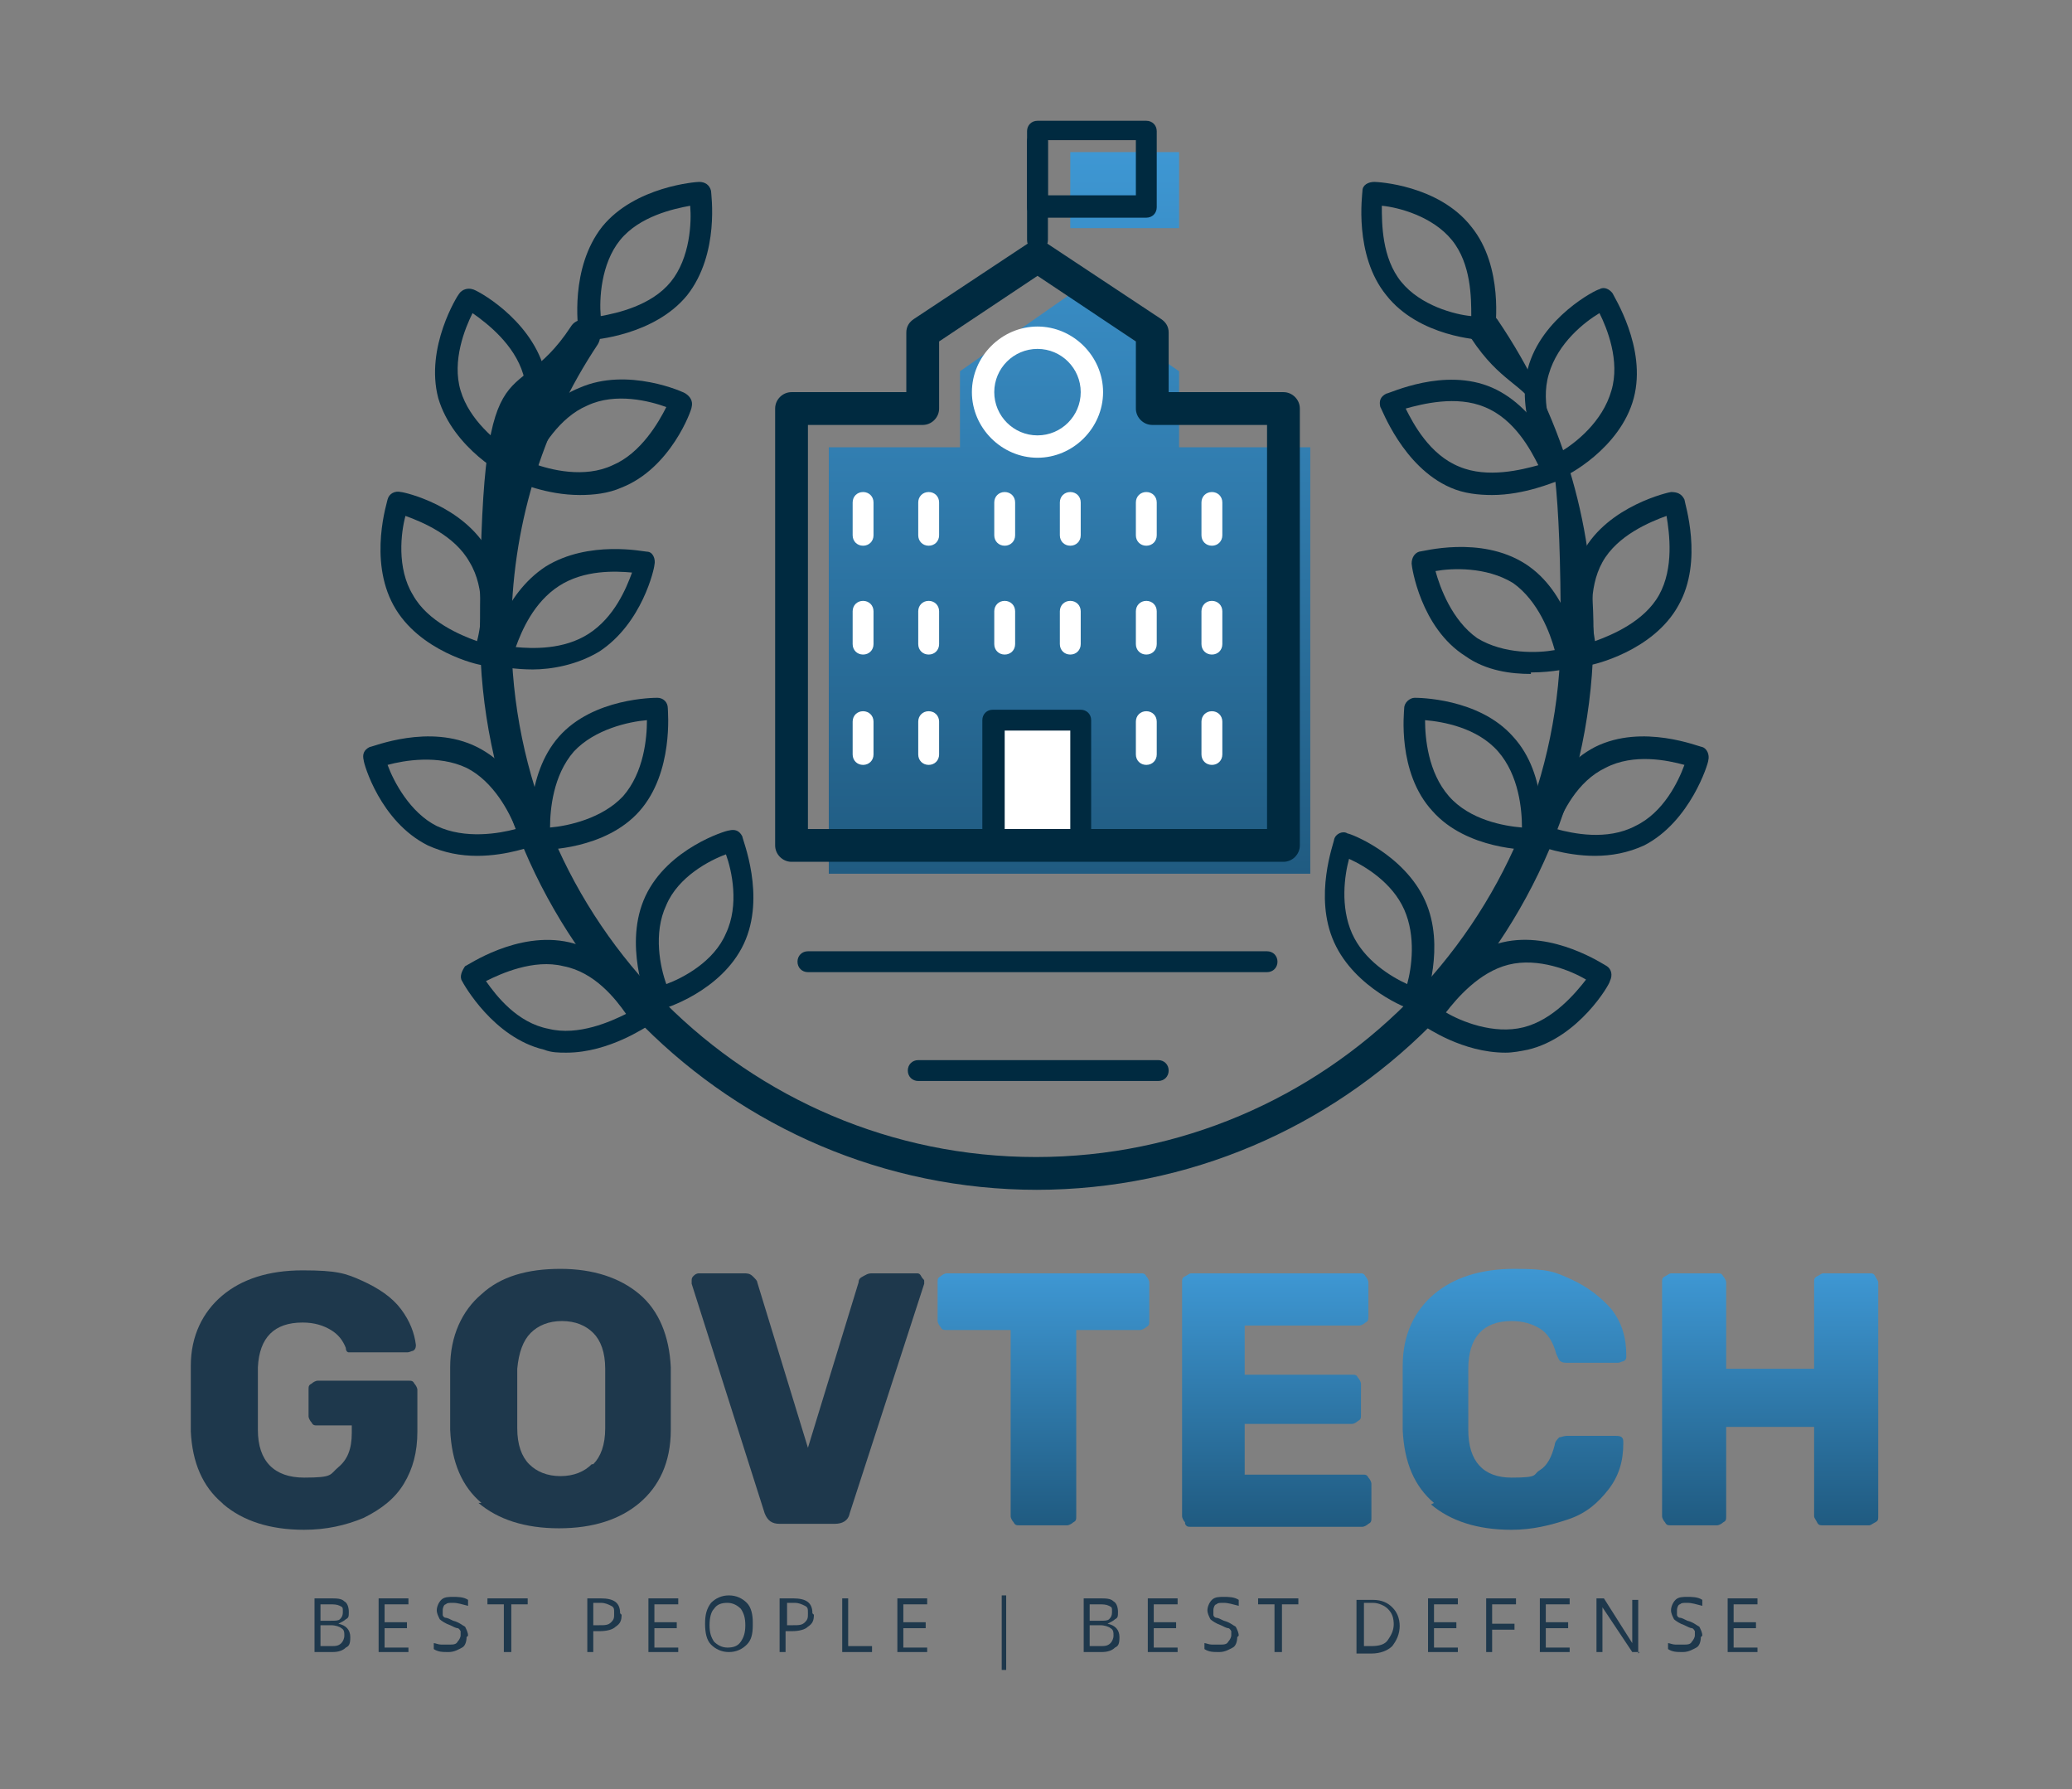 <svg xmlns="http://www.w3.org/2000/svg" xmlns:xlink="http://www.w3.org/1999/xlink" id="Layer_1" viewBox="0 0 139 120"><rect x="0" y="0" width="139" height="120" fill="#808080" stroke="none"/><defs><style> .st0 { fill: #002a40; } .st1 { fill: url(#linear-gradient2); } .st2 { fill: url(#linear-gradient1); } .st3 { fill: url(#linear-gradient3); } .st4 { fill: url(#linear-gradient4); } .st5 { fill: url(#linear-gradient); } .st6 { fill: #fff; } .st7 { fill: #1e384c; } </style><linearGradient id="linear-gradient" x1="70.1" y1="102.2" x2="70.1" y2="85.4" gradientUnits="userSpaceOnUse"><stop offset="0" stop-color="#205b81"></stop><stop offset="1" stop-color="#3e97d3"></stop></linearGradient><linearGradient id="linear-gradient1" x1="85.7" x2="85.7" xlink:href="#linear-gradient"></linearGradient><linearGradient id="linear-gradient2" x1="101.5" y1="102.5" x2="101.5" y2="85.1" xlink:href="#linear-gradient"></linearGradient><linearGradient id="linear-gradient3" x1="118.9" x2="118.9" xlink:href="#linear-gradient"></linearGradient><linearGradient id="linear-gradient4" x1="71.8" y1="58.6" x2="71.8" y2="10.2" xlink:href="#linear-gradient"></linearGradient></defs><g><g><path class="st7" d="M14.9,100.8c-1.3-1.1-2-2.7-2.1-4.8,0-.5,0-1.2,0-2.2s0-1.8,0-2.2c0-2,.8-3.6,2.1-4.7,1.3-1.1,3.1-1.7,5.4-1.7s2.9.2,4,.7,2,1.1,2.6,1.9c.6.8.9,1.6,1,2.4,0,.1,0,.3-.2.4-.1,0-.2.1-.4.1h-3.5c-.2,0-.3,0-.4,0s-.2-.1-.2-.3c-.2-.5-.5-.9-1-1.2-.5-.3-1.1-.5-1.9-.5-1.9,0-2.9,1-3,3,0,.5,0,1.2,0,2.1s0,1.6,0,2.1c0,2.1,1.1,3.2,3.1,3.2s1.7-.2,2.3-.7c.6-.5.9-1.2.9-2.3v-.5h-2.3c-.2,0-.3,0-.4-.2-.1-.1-.2-.3-.2-.4v-1.8c0-.2,0-.3.2-.4.1-.1.3-.2.4-.2h6.1c.2,0,.3,0,.4.2.1.1.2.3.2.4v2.8c0,1.4-.3,2.5-.9,3.5s-1.5,1.7-2.7,2.3c-1.2.5-2.5.8-4,.8-2.3,0-4.1-.6-5.4-1.7Z"></path><path class="st7" d="M32.3,100.8c-1.3-1.1-2-2.7-2.1-4.9,0-.5,0-1.2,0-2.1s0-1.6,0-2.1c0-2.1.8-3.8,2.1-4.9,1.3-1.2,3.1-1.7,5.3-1.7s4,.6,5.3,1.7,2,2.8,2.1,4.9c0,.9,0,1.6,0,2.1s0,1.1,0,2.1c0,2.2-.8,3.8-2.1,4.9-1.3,1.1-3.1,1.7-5.4,1.7s-4.1-.6-5.4-1.7ZM39.8,98.2c.5-.5.8-1.3.8-2.4,0-.9,0-1.6,0-2s0-1.1,0-2c0-1.1-.3-1.9-.8-2.4-.5-.5-1.2-.8-2.1-.8s-1.6.3-2.1.8c-.5.5-.8,1.3-.9,2.4,0,.5,0,1.1,0,2s0,1.5,0,2c0,1.1.3,1.9.8,2.4.5.5,1.2.8,2.1.8s1.6-.3,2.1-.8Z"></path><path class="st7" d="M51.3,101.5l-4.9-15.4v-.2c0-.1,0-.2.1-.3.1-.1.2-.2.4-.2h3c.2,0,.4,0,.6.2s.3.3.3.4l3.4,11.1,3.4-11.1c0-.2.1-.3.3-.4.2-.1.3-.2.6-.2h3c.1,0,.2,0,.3.2s.2.2.2.3v.2s-5,15.4-5,15.4c-.1.5-.5.7-1,.7h-3.7c-.5,0-.8-.2-1-.7Z"></path><path class="st5" d="M68,102.1c-.1-.1-.2-.3-.2-.4v-12.5h-4.3c-.2,0-.3,0-.4-.2-.1-.1-.2-.3-.2-.4v-2.6c0-.2,0-.3.2-.4.1-.1.3-.2.4-.2h13c.2,0,.3,0,.4.2.1.1.2.3.2.4v2.6c0,.2,0,.3-.2.4-.1.1-.3.2-.4.2h-4.3v12.5c0,.2,0,.3-.2.4-.1.1-.3.2-.4.2h-3.2c-.2,0-.3,0-.4-.2Z"></path><path class="st2" d="M79.5,102.1c-.1-.1-.2-.3-.2-.4v-15.7c0-.2,0-.3.2-.4s.3-.2.4-.2h11.3c.2,0,.3,0,.4.2.1.1.2.3.2.4v2.3c0,.2,0,.3-.2.4-.1.1-.3.2-.4.2h-7.7v3.3h7.2c.2,0,.3,0,.4.2.1.1.2.3.2.4v2.1c0,.2,0,.3-.2.4-.1.1-.3.2-.4.2h-7.2v3.4h7.9c.2,0,.3,0,.4.2.1.1.2.3.2.4v2.3c0,.2,0,.3-.2.4-.1.1-.3.2-.4.2h-11.5c-.2,0-.3,0-.4-.2Z"></path><path class="st1" d="M96.2,100.8c-1.3-1.1-2-2.7-2.1-4.9,0-.4,0-1.1,0-2.1s0-1.7,0-2.2c0-2.1.8-3.7,2.1-4.8,1.3-1.1,3.1-1.7,5.4-1.7s2.7.2,3.8.7,2,1.2,2.7,2c.7.9,1,1.9,1,3.1h0c0,.2,0,.3-.2.4-.1,0-.2.1-.4.1h-3.3c-.2,0-.4,0-.5-.1-.1,0-.2-.3-.3-.5-.2-.8-.6-1.4-1.1-1.7-.5-.3-1.1-.5-1.9-.5-1.9,0-2.9,1.1-2.9,3.2,0,.4,0,1.1,0,2s0,1.6,0,2.1c0,2.1,1,3.2,2.9,3.2s1.4-.2,1.9-.5.8-.9,1-1.7c0-.2.2-.4.3-.5.1,0,.3-.1.5-.1h3.3c.1,0,.3,0,.4.1s.1.2.1.4c0,1.2-.3,2.2-1,3.1-.7.9-1.5,1.6-2.7,2s-2.4.7-3.8.7c-2.3,0-4.1-.6-5.4-1.7Z"></path><path class="st3" d="M111.7,102.1c-.1-.1-.2-.3-.2-.4v-15.7c0-.2,0-.3.2-.4s.3-.2.4-.2h3.1c.2,0,.3,0,.4.2.1.1.2.3.2.4v5.8h5.9v-5.8c0-.2,0-.3.2-.4s.3-.2.4-.2h3.1c.2,0,.3,0,.4.2s.2.3.2.4v15.7c0,.2,0,.3-.2.4s-.3.2-.4.2h-3.1c-.2,0-.3,0-.4-.2s-.2-.3-.2-.4v-6h-5.9v6c0,.2,0,.3-.2.4-.1.1-.3.2-.4.2h-3.1c-.2,0-.3,0-.4-.2Z"></path></g><g><path class="st7" d="M21.1,107.2h1c.5,0,.8,0,1,.2.2.1.3.4.3.7s0,.4-.2.5c-.1.1-.3.2-.5.3h0c.5.1.8.4.8.9s-.1.6-.3.7c-.2.2-.5.3-.9.3h-1.2v-3.6ZM21.5,108.7h.7c.3,0,.5,0,.6-.1s.2-.2.2-.5,0-.3-.2-.4-.4-.1-.7-.1h-.6v1.2ZM21.5,109.1v1.3h.7c.3,0,.5,0,.7-.2.1-.1.2-.3.2-.5s0-.4-.2-.5c-.1-.1-.4-.2-.7-.2h-.7Z"></path><path class="st7" d="M27.4,110.8h-2v-3.6h2v.4h-1.6v1.2h1.5v.4h-1.5v1.3h1.6v.4Z"></path><path class="st7" d="M31.3,109.8c0,.3-.1.6-.3.7s-.5.3-.9.3-.7,0-1-.2v-.4c.1,0,.3.1.5.1.2,0,.3,0,.5,0,.3,0,.5,0,.6-.2.1-.1.2-.3.2-.4s0-.2,0-.3c0,0-.1-.2-.2-.2-.1,0-.3-.1-.5-.2-.3-.1-.6-.3-.7-.4-.1-.2-.2-.4-.2-.6s.1-.5.3-.7c.2-.2.5-.2.8-.2s.7,0,1,.2v.4c-.4-.1-.7-.2-1-.2s-.4,0-.5.1c-.1,0-.2.2-.2.4s0,.2,0,.3.1.2.2.2c.1,0,.3.1.5.2.4.1.6.3.8.4.1.2.2.4.2.6Z"></path><path class="st7" d="M34.2,110.8h-.4v-3.2h-1.1v-.4h2.7v.4h-1.1v3.2Z"></path><path class="st7" d="M41.7,108.3c0,.4-.1.6-.4.8-.2.2-.6.3-1.1.3h-.4v1.4h-.4v-3.6h.9c.9,0,1.3.3,1.3,1ZM39.8,109h.4c.4,0,.6,0,.8-.2s.2-.3.2-.6,0-.4-.2-.5-.4-.2-.7-.2h-.5v1.5Z"></path><path class="st7" d="M45.5,110.8h-2v-3.6h2v.4h-1.6v1.2h1.5v.4h-1.5v1.3h1.6v.4Z"></path><path class="st7" d="M50.5,109c0,.6-.1,1-.4,1.3-.3.3-.7.5-1.2.5s-.9-.2-1.2-.5c-.3-.3-.4-.8-.4-1.4s.1-1,.4-1.4c.3-.3.7-.5,1.2-.5s.9.2,1.2.5c.3.3.4.8.4,1.3ZM47.6,109c0,.5.1.8.3,1.1.2.2.5.4.9.4s.7-.1.9-.4.3-.6.3-1.1-.1-.8-.3-1.1c-.2-.2-.5-.4-.9-.4s-.7.1-.9.4c-.2.2-.3.6-.3,1.1Z"></path><path class="st7" d="M54.6,108.3c0,.4-.1.6-.4.8-.2.2-.6.3-1.1.3h-.4v1.4h-.4v-3.6h.9c.9,0,1.3.3,1.3,1ZM52.8,109h.4c.4,0,.6,0,.8-.2s.2-.3.2-.6,0-.4-.2-.5-.4-.2-.7-.2h-.5v1.5Z"></path><path class="st7" d="M56.5,110.8v-3.6h.4v3.2h1.6v.4h-2Z"></path><path class="st7" d="M62.2,110.8h-2v-3.6h2v.4h-1.6v1.2h1.5v.4h-1.5v1.3h1.6v.4Z"></path><path class="st7" d="M67.2,107h.3v5h-.3v-5Z"></path><path class="st7" d="M72.7,107.2h1c.5,0,.8,0,1,.2.2.1.3.4.3.7s0,.4-.2.5c-.1.1-.3.2-.5.3h0c.5.1.8.4.8.9s-.1.6-.3.7c-.2.2-.5.3-.9.3h-1.2v-3.6ZM73.1,108.7h.7c.3,0,.5,0,.6-.1s.2-.2.2-.5,0-.3-.2-.4-.4-.1-.7-.1h-.6v1.2ZM73.1,109.1v1.3h.7c.3,0,.5,0,.7-.2.1-.1.2-.3.2-.5s0-.4-.2-.5c-.1-.1-.4-.2-.7-.2h-.7Z"></path><path class="st7" d="M79,110.8h-2v-3.6h2v.4h-1.6v1.2h1.5v.4h-1.5v1.3h1.6v.4Z"></path><path class="st7" d="M83,109.8c0,.3-.1.6-.3.7s-.5.3-.9.3-.7,0-1-.2v-.4c.1,0,.3.1.5.1.2,0,.3,0,.5,0,.3,0,.5,0,.6-.2.1-.1.2-.3.2-.4s0-.2,0-.3c0,0-.1-.2-.2-.2-.1,0-.3-.1-.5-.2-.3-.1-.6-.3-.7-.4-.1-.2-.2-.4-.2-.6s.1-.5.3-.7c.2-.2.5-.2.8-.2s.7,0,1,.2v.4c-.4-.1-.7-.2-1-.2s-.4,0-.5.1c-.1,0-.2.2-.2.4s0,.2,0,.3.1.2.2.2c.1,0,.3.1.5.2.4.1.6.3.8.4.1.2.2.4.2.6Z"></path><path class="st7" d="M85.9,110.8h-.4v-3.2h-1.1v-.4h2.7v.4h-1.1v3.2Z"></path><path class="st7" d="M93.9,109c0,.6-.2,1-.5,1.4-.3.3-.8.5-1.4.5h-1v-3.6h1.1c.6,0,1,.2,1.3.5.3.3.5.7.5,1.3ZM93.5,109c0-.5-.1-.8-.4-1.1-.2-.2-.6-.4-1-.4h-.6v2.9h.5c.5,0,.9-.1,1.1-.4s.4-.6.4-1.1Z"></path><path class="st7" d="M97.8,110.8h-2v-3.6h2v.4h-1.6v1.2h1.5v.4h-1.5v1.3h1.6v.4Z"></path><path class="st7" d="M100.1,110.8h-.4v-3.6h2v.4h-1.6v1.3h1.5v.4h-1.5v1.5Z"></path><path class="st7" d="M105.3,110.8h-2v-3.6h2v.4h-1.6v1.2h1.5v.4h-1.5v1.3h1.6v.4Z"></path><path class="st7" d="M110,110.8h-.5l-2-3h0c0,.4,0,.7,0,1v2h-.4v-3.6h.5l1.9,3h0s0-.2,0-.4,0-.4,0-.5v-2h.4v3.6Z"></path><path class="st7" d="M114.1,109.8c0,.3-.1.6-.3.7s-.5.3-.9.3-.7,0-1-.2v-.4c.1,0,.3.1.5.1.2,0,.3,0,.5,0,.3,0,.5,0,.6-.2.1-.1.2-.3.2-.4s0-.2,0-.3c0,0-.1-.2-.2-.2-.1,0-.3-.1-.5-.2-.3-.1-.6-.3-.7-.4-.1-.2-.2-.4-.2-.6s.1-.5.3-.7c.2-.2.5-.2.8-.2s.7,0,1,.2v.4c-.4-.1-.7-.2-1-.2s-.4,0-.5.1c-.1,0-.2.2-.2.4s0,.2,0,.3.1.2.2.2c.1,0,.3.1.5.2.4.1.6.3.8.4.1.2.2.4.2.6Z"></path><path class="st7" d="M117.9,110.8h-2v-3.6h2v.4h-1.6v1.2h1.5v.4h-1.5v1.3h1.6v.4Z"></path></g></g><g><g><path class="st0" d="M35.8,44.9c-1.3,0-2.2-.2-2.3-.2-.4,0-.6-.5-.6-.9,0-.2.8-3.9,3.7-5.8,2.9-1.8,6.6-1,6.8-1,.4,0,.6.5.5.9,0,.2-.8,3.9-3.7,5.8h0c-1.5.9-3.2,1.2-4.5,1.2ZM34.6,43.4c1.1.1,3.2.2,4.9-.9h0c1.7-1.1,2.5-3,2.9-4.1-1.1-.1-3.2-.2-4.9.9-1.7,1.1-2.5,3-2.9,4.1ZM39.9,43.1h0,0Z"></path><path class="st0" d="M94.9,67.7c0,0-.2,0-.2,0-.2,0-3.8-1.4-5.2-4.5-1.4-3.1,0-6.7,0-6.9.1-.4.6-.6.9-.4.2,0,3.8,1.4,5.2,4.5,1.4,3.1,0,6.7,0,6.9-.1.3-.4.5-.7.5ZM90.5,57.6c-.3,1.1-.6,3.2.2,5s2.6,2.9,3.7,3.4c.3-1.1.6-3.2-.2-5-.8-1.8-2.6-2.9-3.7-3.4Z"></path><path class="st4" d="M79.1,15.3h-7.3v-5.1h7.3v5.1ZM79.1,30v-5.1l-7.4-5.1-7.3,5.1v5.1h-8.8v28.6h32.3v-28.6h-8.8Z"></path><rect class="st6" x="66.7" y="48.3" width="5.9" height="8.1"></rect><path class="st0" d="M85,65.2h-30.8c-.4,0-.7-.3-.7-.7s.3-.7.7-.7h30.8c.4,0,.7.3.7.7s-.3.7-.7.7Z"></path><path class="st0" d="M77.7,72.5h-16.1c-.4,0-.7-.3-.7-.7s.3-.7.7-.7h16.1c.4,0,.7.3.7.7s-.3.7-.7.7Z"></path></g><g><path class="st0" d="M69.6,79.8c-20.6,0-37.4-16.8-37.4-37.4s2.1-14.4,6.1-20.5c.3-.5,1-.6,1.5-.3.5.3.6,1,.3,1.5-3.8,5.7-5.8,12.4-5.8,19.3,0,19.4,15.8,35.2,35.2,35.2s35.2-15.8,35.2-35.2-2.1-13.8-6-19.7c-.3-.5-.2-1.2.3-1.5.5-.3,1.2-.2,1.5.3,4.2,6.2,6.4,13.4,6.4,20.9,0,20.6-16.8,37.4-37.4,37.4Z"></path><path class="st0" d="M39.5,22.8c-.4,0-.7-.3-.7-.6,0-.2-.6-4.2,1.6-7,2.2-2.7,6.3-3,6.5-3,.4,0,.7.2.8.6,0,.2.6,4.2-1.6,7h0c-2.2,2.7-6.3,3-6.5,3,0,0,0,0,0,0ZM46.3,13.8c-1.1.2-3.4.7-4.7,2.3s-1.4,4-1.3,5.1c1.1-.2,3.4-.7,4.7-2.3h0c1.3-1.6,1.4-4,1.3-5.1Z"></path><path class="st0" d="M38.9,33.2c-2.3,0-4.2-.9-4.3-.9-.3-.2-.5-.5-.4-.9,0-.2,1.4-4.1,4.7-5.4,3.2-1.4,7,.3,7.1.4.3.2.5.5.4.9,0,.2-1.4,4.1-4.7,5.4-.9.4-1.9.5-2.8.5ZM35.8,31.1c1.1.4,3.4,1,5.3.1t0,0c1.9-.8,3.1-2.9,3.6-3.9-1.1-.4-3.4-1-5.3-.1-1.9.8-3.1,2.9-3.6,3.9Z"></path><path class="st0" d="M34.5,32c-.1,0-.2,0-.3,0-.2,0-3.8-1.9-4.8-5.3-.9-3.4,1.3-6.9,1.4-7,.2-.3.6-.4.9-.3.2,0,3.8,1.9,4.8,5.3.9,3.4-1.3,6.9-1.4,7-.1.2-.4.3-.6.3ZM31.7,21c-.5,1-1.4,3.2-.8,5.2h0c.6,2,2.4,3.4,3.4,4.1.5-1,1.4-3.2.8-5.2-.6-2-2.4-3.4-3.4-4.1Z"></path><path class="st0" d="M36.3,57h0c-.4,0-.7-.3-.7-.7,0-.2-.4-4.3,1.9-6.9,2.3-2.6,6.4-2.6,6.6-2.6h0c.4,0,.7.3.7.7,0,.2.4,4.3-1.9,6.9h0c-2.3,2.6-6.4,2.6-6.6,2.6ZM43.4,48.3c-1.2.1-3.5.6-4.9,2.1-1.4,1.6-1.6,3.9-1.6,5.1,1.2-.1,3.5-.6,4.9-2.1h0c1.4-1.6,1.6-3.9,1.6-5.1Z"></path><path class="st0" d="M32.5,44.6c0,0-.1,0-.2,0-.2,0-4.2-.9-5.9-4h0c-1.7-3.1-.4-7-.4-7.1.1-.4.5-.6.9-.5.2,0,4.2.9,5.9,4,1.7,3.1.4,7,.4,7.1-.1.3-.4.5-.7.5ZM27.7,39.9c1,1.8,3.2,2.7,4.3,3.1.3-1.1.6-3.5-.5-5.3-1-1.8-3.2-2.7-4.3-3.1-.3,1.1-.6,3.5.5,5.3h0Z"></path><path class="st0" d="M32,57.4c-1.1,0-2.2-.2-3.3-.7-3.2-1.6-4.3-5.5-4.3-5.7-.1-.4,0-.7.4-.9.2,0,4-1.6,7.2,0,3.2,1.6,4.3,5.5,4.3,5.7.1.4,0,.7-.4.9-.1,0-1.8.7-3.9.7ZM26,51.3c.4,1.1,1.5,3.2,3.3,4.1h0c1.9.9,4.2.5,5.3.2-.4-1.1-1.5-3.2-3.3-4.1-1.9-.9-4.2-.5-5.3-.2Z"></path><path class="st0" d="M44.1,67.7c-.3,0-.6-.2-.7-.4,0-.2-1.6-4-.1-7.2s5.4-4.4,5.6-4.4c.4-.1.7,0,.9.4,0,.2,1.6,4,.1,7.2-1.5,3.2-5.4,4.4-5.6,4.4,0,0-.1,0-.2,0ZM48.7,57.3c-1.1.4-3.2,1.5-4,3.4-.9,1.9-.4,4.2,0,5.3,1.1-.4,3.2-1.5,4-3.4.9-1.9.4-4.2,0-5.3Z"></path><path class="st0" d="M38,70.6c-.5,0-1,0-1.5-.2h0c-3.4-.8-5.4-4.4-5.5-4.6-.2-.3,0-.7.2-1,.1,0,3.5-2.4,7-1.6,3.4.8,5.4,4.4,5.5,4.6.2.3,0,.7-.2,1-.1,0-2.6,1.8-5.5,1.8ZM36.8,69c2,.5,4.2-.5,5.2-1-.7-1-2.1-2.8-4.2-3.2-2-.5-4.2.5-5.2,1,.7,1,2.1,2.8,4.2,3.2h0Z"></path><path class="st0" d="M99.5,22.8s0,0,0,0c-.2,0-4.3-.2-6.5-3-2.2-2.7-1.6-6.8-1.6-7,0-.4.4-.6.8-.6.2,0,4.3.2,6.5,3,2.2,2.7,1.6,6.8,1.6,7,0,.4-.4.6-.7.6ZM92.7,13.8c0,1.2,0,3.5,1.3,5.1h0c1.3,1.6,3.6,2.2,4.7,2.3,0-1.2,0-3.5-1.3-5.1-1.3-1.6-3.6-2.2-4.7-2.3Z"></path><path class="st0" d="M100.1,33.2c-.9,0-1.9-.1-2.8-.5-3.2-1.4-4.6-5.3-4.7-5.4-.1-.4,0-.7.4-.9.2,0,3.9-1.8,7.1-.4,3.2,1.4,4.6,5.3,4.7,5.4.1.4,0,.7-.4.9-.1,0-2.1.9-4.3.9ZM94.3,27.4c.5,1,1.6,3.1,3.6,3.9,1.9.8,4.2.2,5.3-.1-.5-1-1.6-3.1-3.6-3.9-1.9-.8-4.2-.2-5.3.1Z"></path><path class="st0" d="M104.5,32c-.2,0-.5-.1-.6-.3,0-.1-2.3-3.6-1.4-7,.9-3.4,4.6-5.3,4.8-5.3.3-.2.7,0,.9.3,0,.1,2.3,3.6,1.4,7h0c-.9,3.4-4.6,5.3-4.8,5.3-.1,0-.2,0-.3,0ZM107.3,21c-1,.6-2.8,2-3.4,4.1-.6,2,.3,4.2.8,5.2,1-.6,2.8-2,3.4-4.1.6-2-.3-4.2-.8-5.2ZM108.9,26.4h0,0Z"></path><path class="st0" d="M102.7,45.2c-1.3,0-3-.2-4.4-1.2h0c-3-1.9-3.6-6-3.6-6.2,0-.4.2-.7.5-.8.2,0,4.1-1.1,7.1.8,3,1.9,3.6,6,3.6,6.2,0,.4-.2.7-.5.8,0,0-1.2.3-2.7.3ZM99.1,42.8c1.8,1.1,4.1,1,5.2.8-.3-1.1-1.1-3.3-2.8-4.5-1.8-1.1-4.1-1-5.2-.8.3,1.1,1.1,3.3,2.8,4.5h0Z"></path><path class="st0" d="M102.7,57c-.2,0-4.3,0-6.6-2.6-2.4-2.6-1.9-6.7-1.9-6.9,0-.4.4-.7.7-.7h0c.2,0,4.3,0,6.6,2.6,2.4,2.6,1.9,6.7,1.9,6.9,0,.4-.4.7-.7.7h0ZM102.7,56.3h0,0ZM95.6,48.3c0,1.2.2,3.5,1.6,5.1s3.7,2,4.9,2.1c0-1.2-.2-3.5-1.6-5.1-1.4-1.6-3.7-2-4.9-2.1Z"></path><path class="st0" d="M106.5,44.6c-.3,0-.6-.2-.7-.5,0-.2-1.3-4.1.4-7.1,1.7-3.1,5.8-4,5.9-4,.4,0,.7.1.9.5,0,.2,1.3,4.1-.4,7.1-1.7,3.1-5.8,4-5.9,4,0,0-.1,0-.2,0ZM111.8,34.6c-1.1.4-3.3,1.3-4.3,3.1s-.7,4.1-.5,5.3c1.1-.4,3.3-1.3,4.3-3.1s.7-4.1.5-5.3Z"></path><path class="st0" d="M107,57.4c-2.1,0-3.8-.7-3.9-.7-.3-.1-.5-.5-.4-.9,0-.2,1.2-4.1,4.3-5.7,3.2-1.6,7,0,7.2,0,.3.1.5.5.4.9,0,.2-1.2,4.1-4.3,5.7h0c-1.1.5-2.2.7-3.3.7ZM110,56.1h0,0ZM104.4,55.6c1.1.3,3.4.8,5.3-.2,1.9-.9,2.9-3,3.3-4.1-1.1-.3-3.4-.8-5.3.2-1.9.9-2.9,3-3.3,4.1Z"></path><path class="st0" d="M101,70.6c-2.9,0-5.3-1.7-5.5-1.8-.3-.2-.4-.6-.2-1,0-.2,2.1-3.8,5.5-4.6,3.4-.8,6.8,1.5,7,1.6.3.2.4.6.2,1,0,.2-2.1,3.8-5.5,4.6-.5.1-1,.2-1.5.2ZM97,67.9c1,.6,3.2,1.5,5.2,1,2-.5,3.5-2.3,4.2-3.2-1-.6-3.2-1.5-5.2-1-2,.5-3.5,2.3-4.2,3.2Z"></path><path class="st0" d="M86.1,57.8h-33c-.6,0-1.1-.5-1.1-1.1v-29.3c0-.6.5-1.1,1.1-1.1h7.7v-4c0-.4.2-.7.5-.9l7.7-5.1c.4-.2.9-.2,1.2,0l7.7,5.1c.3.2.5.5.5.9v4h7.7c.6,0,1.1.5,1.1,1.1v29.3c0,.6-.5,1.1-1.1,1.1ZM54.2,55.6h30.8v-27.1h-7.7c-.6,0-1.1-.5-1.1-1.1v-4.5l-6.6-4.4-6.6,4.4v4.5c0,.6-.5,1.1-1.1,1.1h-7.7v27.1Z"></path><path class="st0" d="M69.6,16.8c-.4,0-.7-.3-.7-.7v-6.6c0-.4.3-.7.7-.7s.7.3.7.7v6.6c0,.4-.3.7-.7.7Z"></path><path class="st0" d="M76.9,14.6h-7.3c-.4,0-.7-.3-.7-.7v-5.1c0-.4.3-.7.7-.7h7.3c.4,0,.7.3.7.7v5.1c0,.4-.3.7-.7.7ZM70.3,13.1h5.9v-3.7h-5.9v3.7Z"></path><path class="st6" d="M57.9,36.6c-.4,0-.7-.3-.7-.7v-2.2c0-.4.3-.7.7-.7s.7.3.7.7v2.2c0,.4-.3.7-.7.7Z"></path><path class="st6" d="M62.3,36.6c-.4,0-.7-.3-.7-.7v-2.2c0-.4.3-.7.7-.7s.7.3.7.7v2.2c0,.4-.3.7-.7.7Z"></path><path class="st6" d="M67.4,36.6c-.4,0-.7-.3-.7-.7v-2.2c0-.4.3-.7.7-.7s.7.3.7.7v2.2c0,.4-.3.7-.7.7Z"></path><path class="st6" d="M71.8,36.6c-.4,0-.7-.3-.7-.7v-2.2c0-.4.3-.7.7-.7s.7.3.7.7v2.2c0,.4-.3.7-.7.7Z"></path><path class="st6" d="M57.9,43.9c-.4,0-.7-.3-.7-.7v-2.2c0-.4.3-.7.7-.7s.7.3.7.7v2.2c0,.4-.3.7-.7.7Z"></path><path class="st6" d="M62.3,43.9c-.4,0-.7-.3-.7-.7v-2.2c0-.4.3-.7.7-.7s.7.3.7.7v2.2c0,.4-.3.7-.7.7Z"></path><path class="st6" d="M67.4,43.9c-.4,0-.7-.3-.7-.7v-2.2c0-.4.3-.7.7-.7s.7.3.7.7v2.2c0,.4-.3.7-.7.7Z"></path><path class="st6" d="M71.8,43.9c-.4,0-.7-.3-.7-.7v-2.2c0-.4.3-.7.7-.7s.7.3.7.7v2.2c0,.4-.3.7-.7.7Z"></path><path class="st6" d="M57.9,51.3c-.4,0-.7-.3-.7-.7v-2.2c0-.4.3-.7.7-.7s.7.3.7.7v2.2c0,.4-.3.7-.7.7Z"></path><path class="st6" d="M62.3,51.3c-.4,0-.7-.3-.7-.7v-2.2c0-.4.3-.7.7-.7s.7.3.7.7v2.2c0,.4-.3.7-.7.7Z"></path><path class="st6" d="M76.9,36.6c-.4,0-.7-.3-.7-.7v-2.2c0-.4.3-.7.7-.7s.7.3.7.7v2.2c0,.4-.3.7-.7.7Z"></path><path class="st6" d="M81.3,36.6c-.4,0-.7-.3-.7-.7v-2.2c0-.4.3-.7.7-.7s.7.3.7.7v2.2c0,.4-.3.7-.7.7Z"></path><path class="st6" d="M76.9,43.9c-.4,0-.7-.3-.7-.7v-2.2c0-.4.3-.7.7-.7s.7.3.7.7v2.2c0,.4-.3.7-.7.7Z"></path><path class="st6" d="M81.3,43.9c-.4,0-.7-.3-.7-.7v-2.2c0-.4.3-.7.7-.7s.7.3.7.7v2.2c0,.4-.3.7-.7.7Z"></path><path class="st6" d="M76.9,51.3c-.4,0-.7-.3-.7-.7v-2.2c0-.4.3-.7.7-.7s.7.3.7.7v2.2c0,.4-.3.7-.7.7Z"></path><path class="st6" d="M81.3,51.3c-.4,0-.7-.3-.7-.7v-2.2c0-.4.3-.7.7-.7s.7.3.7.7v2.2c0,.4-.3.7-.7.7Z"></path><path class="st0" d="M72.5,57.1h-5.9c-.4,0-.7-.3-.7-.7v-8.1c0-.4.3-.7.7-.7h5.9c.4,0,.7.3.7.7v8.1c0,.4-.3.7-.7.7ZM67.4,55.6h4.4v-6.6h-4.4v6.6Z"></path><path class="st6" d="M69.6,30.7c-2.4,0-4.4-2-4.4-4.4s2-4.4,4.4-4.4,4.4,2,4.4,4.4-2,4.4-4.4,4.4ZM69.6,23.4c-1.6,0-2.9,1.3-2.9,2.9s1.3,2.9,2.9,2.9,2.9-1.3,2.9-2.9-1.3-2.9-2.9-2.9Z"></path></g></g></svg>